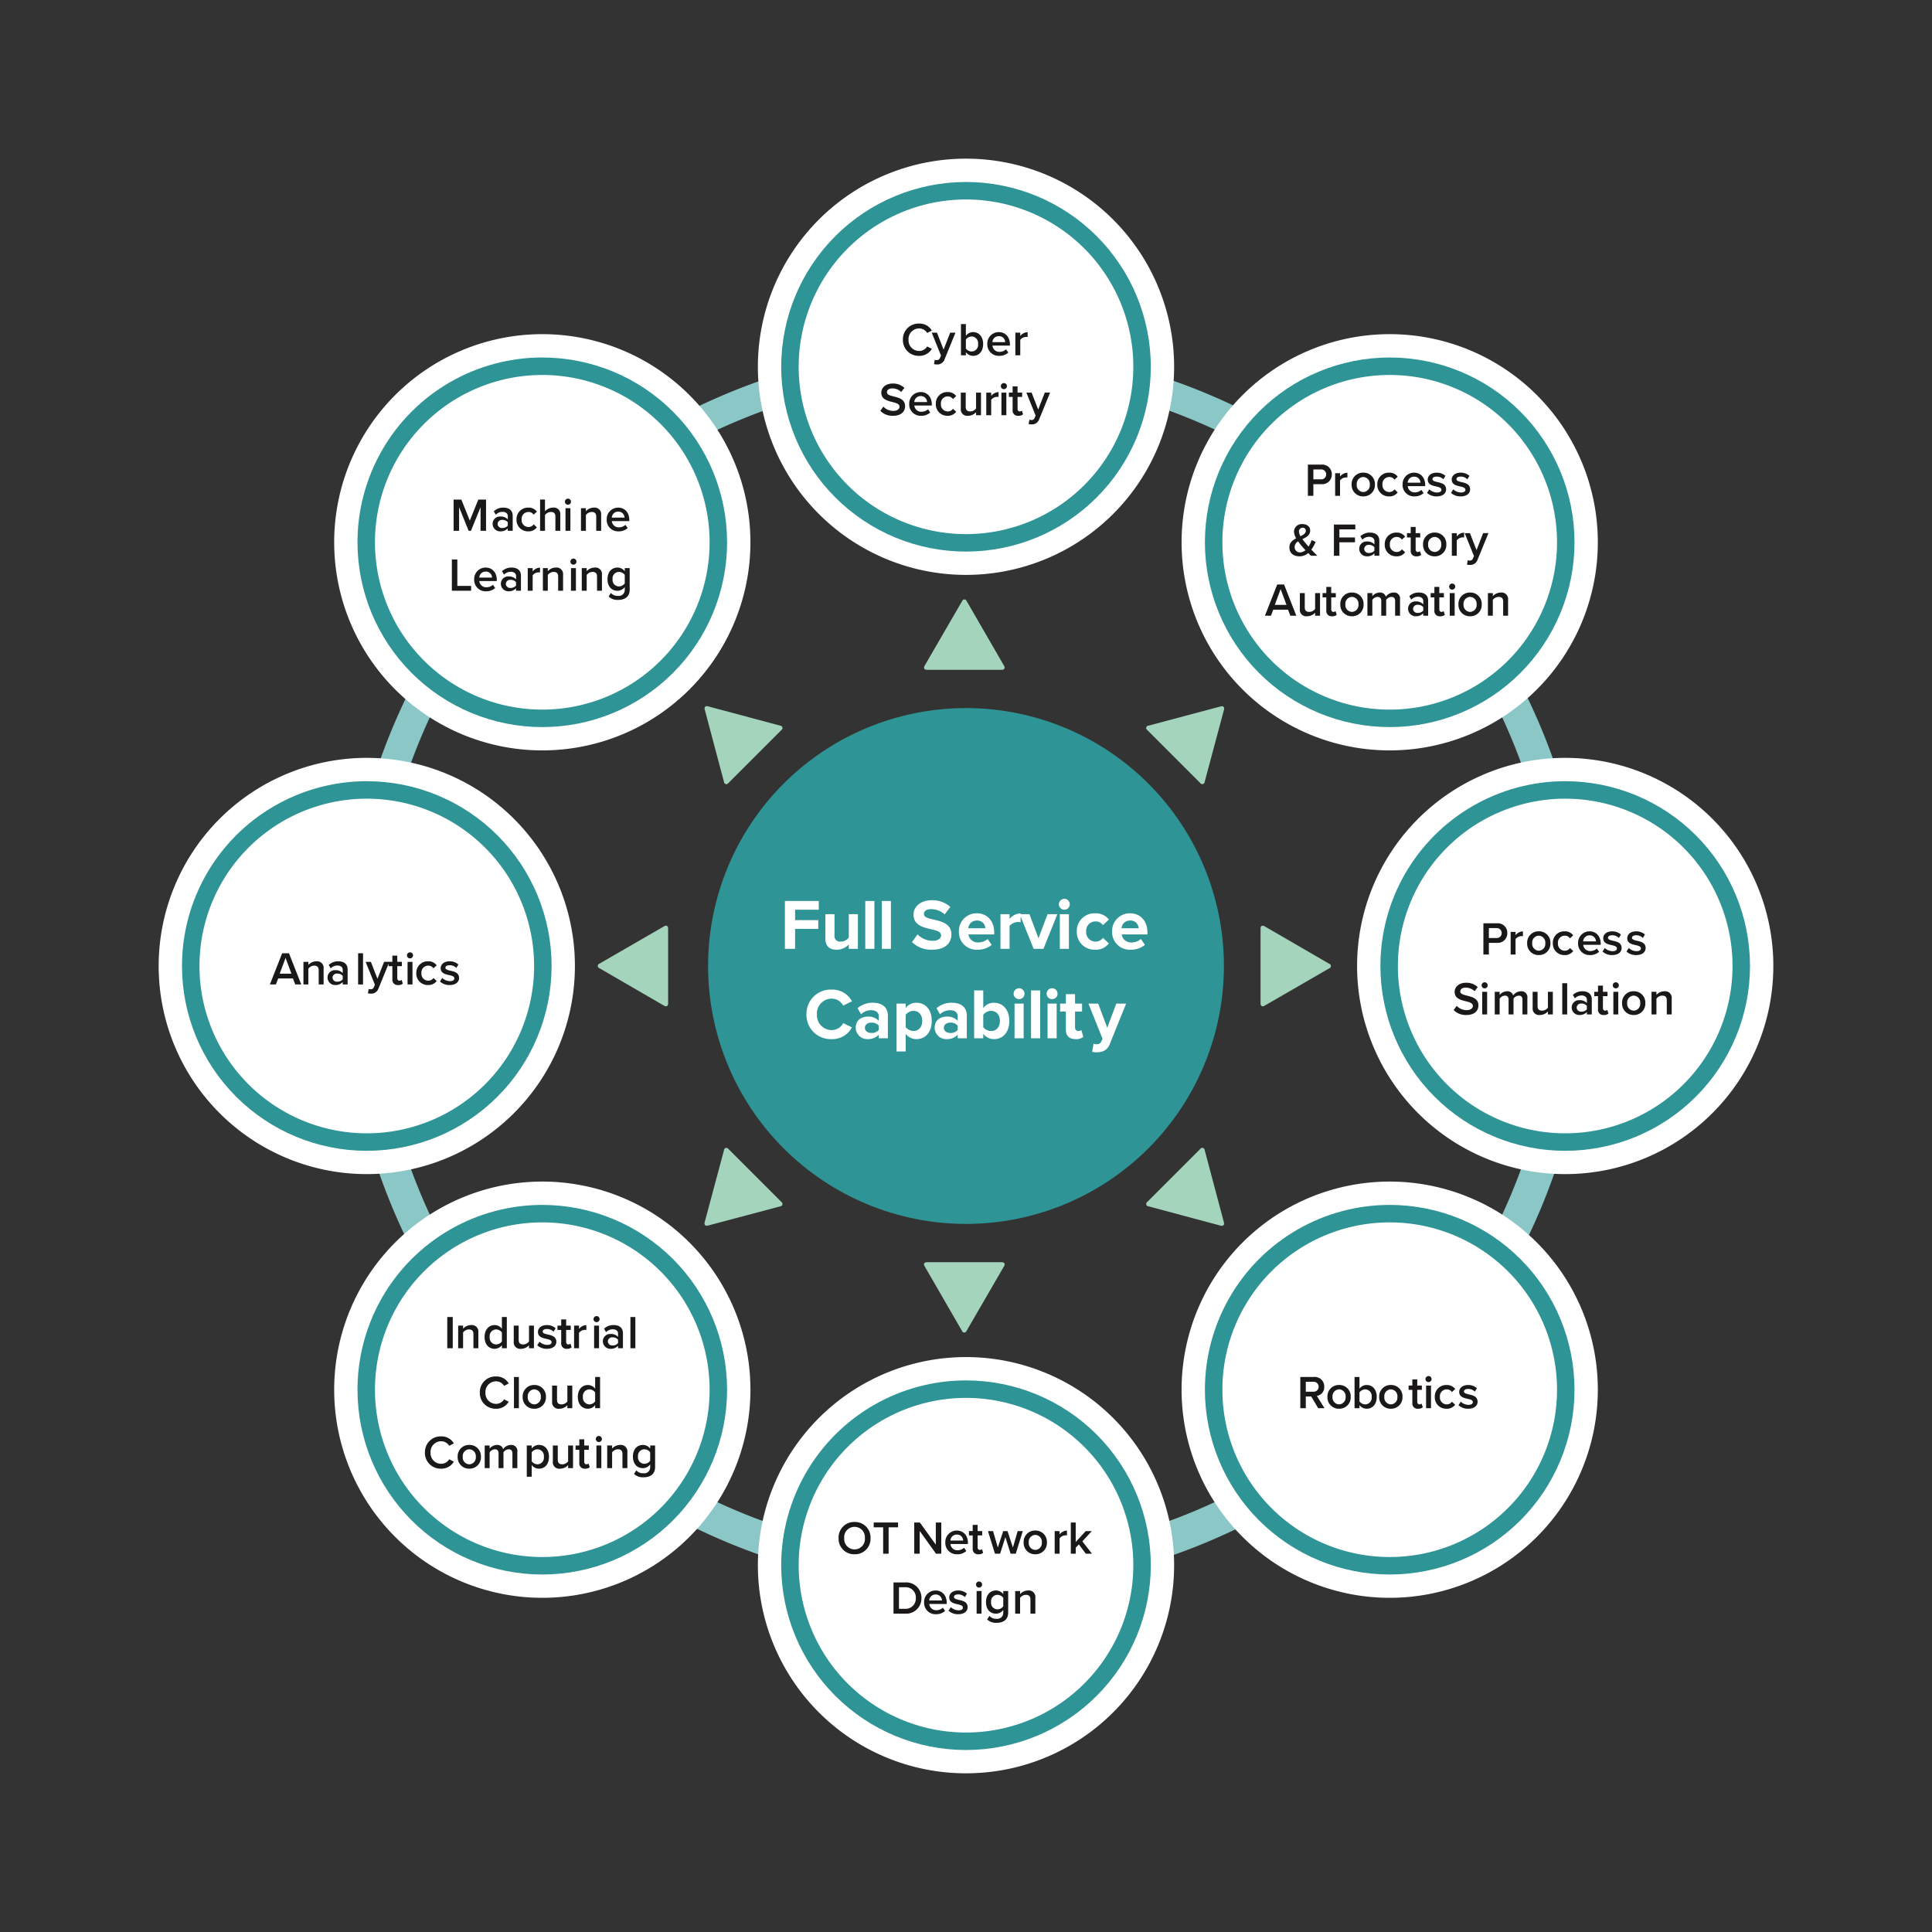 <svg xmlns="http://www.w3.org/2000/svg" xmlns:xlink="http://www.w3.org/1999/xlink" id="circle_chart" data-name="circle chart" width="619.185" height="619.184" viewBox="0 0 619.185 619.184"><rect x="0" y="0" width="619.185" height="619.184" fill="#333333" stroke="none"/><defs><clipPath id="clip-path"><rect id="Rectangle_622" data-name="Rectangle 622" width="619.185" height="619.184" fill="none"></rect></clipPath><clipPath id="clip-path-2"><path id="Path_1885" data-name="Path 1885" d="M220.568,303.229a82.66,82.66,0,1,0,82.66-82.661,82.662,82.662,0,0,0-82.66,82.661" transform="translate(-220.568 -220.568)" fill="none"></path></clipPath><linearGradient id="linear-gradient" x1="-0.829" y1="1.829" x2="-0.825" y2="1.829" gradientUnits="objectBoundingBox"><stop offset="0" stop-color="#89c37c"></stop><stop offset="1" stop-color="#2e9496"></stop></linearGradient><clipPath id="clip-path-4"><path id="Path_1887" data-name="Path 1887" d="M56.69,302.572a59.226,59.226,0,1,0,59.226-59.226A59.225,59.225,0,0,0,56.69,302.572" transform="translate(-56.69 -243.346)" fill="none"></path></clipPath><linearGradient id="linear-gradient-2" x1="-0.204" y1="2.355" x2="-0.198" y2="2.355" xlink:href="#linear-gradient"></linearGradient><clipPath id="clip-path-7"><path id="Path_1890" data-name="Path 1890" d="M430,302.572a59.226,59.226,0,1,0,59.226-59.226A59.225,59.225,0,0,0,430,302.572" transform="translate(-430.001 -243.346)" fill="none"></path></clipPath><linearGradient id="linear-gradient-3" x1="-2.506" y1="2.355" x2="-2.5" y2="2.355" xlink:href="#linear-gradient"></linearGradient><clipPath id="clip-path-10"><path id="Path_1893" data-name="Path 1893" d="M243.346,115.915A59.225,59.225,0,1,0,302.571,56.69a59.225,59.225,0,0,0-59.225,59.225" transform="translate(-243.346 -56.69)" fill="none"></path></clipPath><linearGradient id="linear-gradient-4" x1="-1.355" y1="3.506" x2="-1.349" y2="3.506" xlink:href="#linear-gradient"></linearGradient><clipPath id="clip-path-13"><path id="Path_1896" data-name="Path 1896" d="M243.346,489.227A59.225,59.225,0,1,0,302.571,430a59.225,59.225,0,0,0-59.225,59.226" transform="translate(-243.346 -430.001)" fill="none"></path></clipPath><linearGradient id="linear-gradient-5" x1="-1.355" y1="1.204" x2="-1.349" y2="1.204" xlink:href="#linear-gradient"></linearGradient><clipPath id="clip-path-16"><path id="Path_1899" data-name="Path 1899" d="M111.361,170.586a59.225,59.225,0,1,0,59.225-59.226,59.225,59.225,0,0,0-59.225,59.226" transform="translate(-111.361 -111.36)" fill="none"></path></clipPath><linearGradient id="linear-gradient-6" x1="-0.541" y1="3.169" x2="-0.535" y2="3.169" xlink:href="#linear-gradient"></linearGradient><clipPath id="clip-path-19"><path id="Path_1902" data-name="Path 1902" d="M375.331,434.557a59.226,59.226,0,1,0,59.226-59.226,59.225,59.225,0,0,0-59.226,59.226" transform="translate(-375.331 -375.331)" fill="none"></path></clipPath><linearGradient id="linear-gradient-7" x1="-2.169" y1="1.541" x2="-2.163" y2="1.541" xlink:href="#linear-gradient"></linearGradient><clipPath id="clip-path-22"><path id="Path_1905" data-name="Path 1905" d="M111.361,434.557a59.225,59.225,0,1,0,59.225-59.226,59.224,59.224,0,0,0-59.225,59.226" transform="translate(-111.361 -375.331)" fill="none"></path></clipPath><linearGradient id="linear-gradient-8" x1="-0.541" y1="1.541" x2="-0.535" y2="1.541" xlink:href="#linear-gradient"></linearGradient><clipPath id="clip-path-25"><path id="Path_1908" data-name="Path 1908" d="M375.331,170.586a59.226,59.226,0,1,0,59.226-59.226,59.226,59.226,0,0,0-59.226,59.226" transform="translate(-375.331 -111.36)" fill="none"></path></clipPath><linearGradient id="linear-gradient-9" x1="-2.169" y1="3.169" x2="-2.163" y2="3.169" xlink:href="#linear-gradient"></linearGradient></defs><g id="Group_701" data-name="Group 701"><g id="Group_700" data-name="Group 700" clip-path="url(#clip-path)"><path id="Path_1884" data-name="Path 1884" d="M306.522,506.608a199.476,199.476,0,1,1,77.884-15.726,198.833,198.833,0,0,1-77.884,15.726m0-389.5a189.416,189.416,0,1,0,133.937,55.479,188.174,188.174,0,0,0-133.937-55.479" transform="translate(3.071 3.071)" fill="#8bc7c7"></path></g></g><g id="Group_703" data-name="Group 703" transform="translate(226.932 226.932)"><g id="Group_702" data-name="Group 702" clip-path="url(#clip-path-2)"><rect id="Rectangle_623" data-name="Rectangle 623" width="232.909" height="232.909" transform="matrix(0.766, -0.643, 0.643, 0.766, -81.405, 68.307)" fill="url(#linear-gradient)"></rect></g></g><path id="Path_2012" data-name="Path 2012" d="M1.518,0H4.784V-6.394h7.429V-9.2H4.784v-3.335h7.59v-2.806H1.518Z" transform="translate(250.035 304.09)" fill="#fff"></path><path id="Path_2011" data-name="Path 2011" d="M8.947,0h2.921V-11.109H8.947v7.521a3.27,3.27,0,0,1-2.53,1.265A1.786,1.786,0,0,1,4.37-4.37v-6.739H1.449V-3.22c0,2.162,1.15,3.5,3.588,3.5A5.2,5.2,0,0,0,8.947-1.4Zm5.29,0h2.921V-15.341H14.237Zm5.29,0h2.921V-15.341H19.527ZM29.21-2.162A8.745,8.745,0,0,0,35.7.276c4.14,0,6.141-2.116,6.141-4.922,0-3.4-3.22-4.163-5.75-4.738-1.771-.414-3.059-.736-3.059-1.771,0-.92.782-1.564,2.254-1.564a6.545,6.545,0,0,1,4.393,1.679l1.817-2.392a8.533,8.533,0,0,0-5.98-2.139c-3.611,0-5.819,2.07-5.819,4.623,0,3.427,3.22,4.117,5.727,4.692,1.771.414,3.105.805,3.105,1.955,0,.874-.874,1.725-2.668,1.725a6.726,6.726,0,0,1-4.876-2.07Z" transform="translate(263.077 304.09)" fill="#fff"></path><path id="Path_2010" data-name="Path 2010" d="M.736-5.566A5.626,5.626,0,0,0,6.67.276a6.924,6.924,0,0,0,4.577-1.541L9.959-3.151a4.543,4.543,0,0,1-2.967,1.1A2.993,2.993,0,0,1,3.8-4.623h8.257v-.644c0-3.634-2.254-6.118-5.566-6.118A5.654,5.654,0,0,0,.736-5.566Zm5.75-3.5A2.573,2.573,0,0,1,9.223-6.6H3.749A2.67,2.67,0,0,1,6.486-9.062Z" transform="translate(306.575 304.09)" fill="#fff"></path><path id="Path_2009" data-name="Path 2009" d="M1.449,0H4.37V-7.337A3.721,3.721,0,0,1,7.107-8.6a3.7,3.7,0,0,1,.805.092v-2.852A4.752,4.752,0,0,0,4.37-9.591v-1.518H1.449ZM12.075,0h3.151l4.462-11.109H16.537l-2.9,7.728-2.9-7.728H7.613Zm9.844-12.535a1.747,1.747,0,0,0,1.748-1.748,1.747,1.747,0,0,0-1.748-1.748,1.762,1.762,0,0,0-1.748,1.748A1.762,1.762,0,0,0,21.919-12.535ZM20.47,0h2.921V-11.109H20.47Z" transform="translate(319.186 304.09)" fill="#fff"></path><path id="Path_2008" data-name="Path 2008" d="M.736-5.566A5.64,5.64,0,0,0,6.624.276a5.12,5.12,0,0,0,4.393-2.024L9.108-3.519a2.8,2.8,0,0,1-2.346,1.2A2.988,2.988,0,0,1,3.749-5.566a2.969,2.969,0,0,1,3.013-3.22,2.694,2.694,0,0,1,2.346,1.2l1.909-1.794a5.169,5.169,0,0,0-4.393-2A5.635,5.635,0,0,0,.736-5.566Z" transform="translate(344.363 304.09)" fill="#fff"></path><path id="Path_2007" data-name="Path 2007" d="M.736-5.566A5.626,5.626,0,0,0,6.67.276a6.924,6.924,0,0,0,4.577-1.541L9.959-3.151a4.543,4.543,0,0,1-2.967,1.1A2.993,2.993,0,0,1,3.8-4.623h8.257v-.644c0-3.634-2.254-6.118-5.566-6.118A5.654,5.654,0,0,0,.736-5.566Zm5.75-3.5A2.573,2.573,0,0,1,9.223-6.6H3.749A2.67,2.67,0,0,1,6.486-9.062Z" transform="translate(355.685 304.09)" fill="#fff"></path><path id="Path_2006" data-name="Path 2006" d="M8.832.276A7.12,7.12,0,0,0,15.364-3.5L12.558-4.853A4.159,4.159,0,0,1,8.832-2.622,4.755,4.755,0,0,1,4.14-7.659,4.755,4.755,0,0,1,8.832-12.7a4.2,4.2,0,0,1,3.726,2.231l2.806-1.38a7.079,7.079,0,0,0-6.532-3.749A7.765,7.765,0,0,0,.782-7.659,7.765,7.765,0,0,0,8.832.276Z" transform="translate(257.679 332.754)" fill="#fff"></path><path id="Path_2005" data-name="Path 2005" d="M8.119,0H11.04V-7.176c0-3.2-2.323-4.209-4.853-4.209A7.287,7.287,0,0,0,1.334-9.637l1.1,1.955A4.674,4.674,0,0,1,5.681-8.993c1.472,0,2.438.736,2.438,1.863v1.541A4.49,4.49,0,0,0,4.6-6.946C2.829-6.946.736-6,.736-3.4A3.7,3.7,0,0,0,4.6.276,4.6,4.6,0,0,0,8.119-1.15Zm0-2.668A2.922,2.922,0,0,1,5.773-1.7c-1.15,0-2.093-.6-2.093-1.633,0-1.081.943-1.679,2.093-1.679a2.922,2.922,0,0,1,2.346.966Z" transform="translate(273.515 332.754)" fill="#fff"></path><path id="Path_2004" data-name="Path 2004" d="M4.37,4.232V-1.426A4.245,4.245,0,0,0,7.8.276c2.852,0,4.922-2.139,4.922-5.842s-2.07-5.819-4.922-5.819A4.292,4.292,0,0,0,4.37-9.706v-1.4H1.449V4.232Zm5.313-9.8c0,1.932-1.127,3.243-2.806,3.243A3.345,3.345,0,0,1,4.37-3.588V-7.521A3.272,3.272,0,0,1,6.877-8.786C8.556-8.786,9.683-7.475,9.683-5.566ZM21.045,0h2.921V-7.176c0-3.2-2.323-4.209-4.853-4.209A7.287,7.287,0,0,0,14.26-9.637l1.1,1.955a4.674,4.674,0,0,1,3.243-1.311c1.472,0,2.438.736,2.438,1.863v1.541a4.49,4.49,0,0,0-3.519-1.357c-1.771,0-3.864.943-3.864,3.542A3.7,3.7,0,0,0,17.526.276,4.6,4.6,0,0,0,21.045-1.15Zm0-2.668A2.922,2.922,0,0,1,18.7-1.7c-1.15,0-2.093-.6-2.093-1.633,0-1.081.943-1.679,2.093-1.679a2.922,2.922,0,0,1,2.346.966ZM26.312,0h2.921V-1.426A4.312,4.312,0,0,0,32.66.276c2.806,0,4.922-2.116,4.922-5.819,0-3.634-2.093-5.842-4.922-5.842a4.278,4.278,0,0,0-3.427,1.7v-5.658H26.312Zm2.921-3.565V-7.5A3.223,3.223,0,0,1,31.74-8.786c1.7,0,2.829,1.311,2.829,3.243s-1.127,3.22-2.829,3.22A3.251,3.251,0,0,1,29.233-3.565Zm11.477-8.97a1.747,1.747,0,0,0,1.748-1.748,1.747,1.747,0,0,0-1.748-1.748,1.762,1.762,0,0,0-1.748,1.748A1.762,1.762,0,0,0,40.71-12.535ZM39.261,0h2.921V-11.109H39.261Zm5.29,0h2.921V-15.341H44.551ZM51.29-12.535a1.747,1.747,0,0,0,1.748-1.748,1.747,1.747,0,0,0-1.748-1.748,1.762,1.762,0,0,0-1.748,1.748A1.762,1.762,0,0,0,51.29-12.535ZM49.841,0h2.921V-11.109H49.841Zm9.016.276a3.606,3.606,0,0,0,2.438-.713l-.621-2.208a1.6,1.6,0,0,1-1.012.322c-.644,0-1.012-.529-1.012-1.219V-8.556H60.9v-2.553H58.65v-3.036H55.706v3.036h-1.84v2.553h1.84v5.8C55.706-.782,56.81.276,58.857.276Z" transform="translate(285.889 332.754)" fill="#fff"></path><path id="Path_2003" data-name="Path 2003" d="M1.495,1.725,1.058,4.347a7.984,7.984,0,0,0,1.449.161c1.909-.046,3.381-.6,4.209-2.691l5.221-12.926H8.786l-2.9,7.728-2.9-7.728H-.138L4.37.161,3.956,1.1a1.474,1.474,0,0,1-1.541.8A2.524,2.524,0,0,1,1.495,1.725Z" transform="translate(348.974 332.754)" fill="#fff"></path><g id="Group_705" data-name="Group 705"><g id="Group_704" data-name="Group 704" clip-path="url(#clip-path)"><path id="Path_1886" data-name="Path 1886" d="M116.125,369.477a66.7,66.7,0,1,0-66.7-66.7,66.7,66.7,0,0,0,66.7,66.7" transform="translate(1.426 6.811)" fill="#fff"></path></g></g><g id="Group_707" data-name="Group 707" transform="translate(58.326 250.367)"><g id="Group_706" data-name="Group 706" clip-path="url(#clip-path-4)"><rect id="Rectangle_625" data-name="Rectangle 625" width="166.878" height="166.878" transform="matrix(0.766, -0.643, 0.643, 0.766, -58.326, 48.941)" fill="url(#linear-gradient-2)"></rect></g></g><g id="Group_709" data-name="Group 709"><g id="Group_708" data-name="Group 708" clip-path="url(#clip-path)"><path id="Path_1888" data-name="Path 1888" d="M115.759,356.037a53.623,53.623,0,1,0-53.624-53.624,53.624,53.624,0,0,0,53.624,53.624" transform="translate(1.793 7.178)" fill="#fff"></path></g></g><path id="Path_2002" data-name="Path 2002" d="M8.145,0h1.92L6.135-10.005H3.945L.015,0h1.92L2.67-1.92H7.41ZM5.04-8.52,6.915-3.465H3.165ZM15.66,0h1.575V-5.1A2.088,2.088,0,0,0,14.9-7.425a3.428,3.428,0,0,0-2.55,1.17v-.99H10.77V0h1.575V-5.055A2.385,2.385,0,0,1,14.2-6.03c.885,0,1.455.375,1.455,1.5Zm7.695,0H24.93V-4.8c0-1.95-1.41-2.625-3.015-2.625a4.308,4.308,0,0,0-3.045,1.17l.645,1.095a2.967,2.967,0,0,1,2.145-.915c1.005,0,1.695.51,1.695,1.35v1.08a3,3,0,0,0-2.34-.93,2.333,2.333,0,0,0-2.52,2.355,2.406,2.406,0,0,0,2.52,2.4,3.058,3.058,0,0,0,2.34-.96Zm0-1.65A2.121,2.121,0,0,1,21.63-.9a1.373,1.373,0,0,1-1.545-1.29,1.375,1.375,0,0,1,1.545-1.3,2.121,2.121,0,0,1,1.725.75Z" transform="translate(86.48 315.511)" fill="#1a1818"></path><path id="Path_2001" data-name="Path 2001" d="M1.02,0H2.595V-10.005H1.02Z" transform="translate(113.756 315.511)" fill="#1a1818"></path><path id="Path_2000" data-name="Path 2000" d="M.945,1.425.7,2.835a4.454,4.454,0,0,0,.885.1A2.426,2.426,0,0,0,4.08,1.3l3.495-8.55H5.88L3.765-1.815,1.65-7.245H-.03L2.94.09,2.58.915a.981.981,0,0,1-1.035.63A1.646,1.646,0,0,1,.945,1.425ZM10.395.18A2.078,2.078,0,0,0,11.88-.285L11.5-1.47a1.017,1.017,0,0,1-.7.255c-.45,0-.69-.36-.69-.855v-3.8h1.47v-1.38H10.11v-1.98H8.535v1.98h-1.2v1.38h1.2V-1.68A1.671,1.671,0,0,0,10.395.18Z" transform="translate(117.214 315.511)" fill="#1a1818"></path><path id="Path_1999" data-name="Path 1999" d="M1.8-8.355a.973.973,0,0,0,.975-.975A.973.973,0,0,0,1.8-10.3a.983.983,0,0,0-.975.975A.983.983,0,0,0,1.8-8.355ZM1.02,0H2.595V-7.245H1.02Zm2.8-3.63A3.64,3.64,0,0,0,7.575.18,3.249,3.249,0,0,0,10.35-1.11L9.315-2.07a1.97,1.97,0,0,1-1.665.855A2.2,2.2,0,0,1,5.46-3.63a2.187,2.187,0,0,1,2.19-2.4,1.934,1.934,0,0,1,1.665.855l1.035-.96a3.249,3.249,0,0,0-2.775-1.29A3.636,3.636,0,0,0,3.825-3.63Z" transform="translate(129.603 315.511)" fill="#1a1818"></path><path id="Path_1998" data-name="Path 1998" d="M.39-.945A4.406,4.406,0,0,0,3.495.18C5.445.18,6.51-.8,6.51-2.07c0-1.71-1.545-2.07-2.8-2.34-.855-.2-1.575-.39-1.575-.945,0-.51.525-.81,1.35-.81a2.922,2.922,0,0,1,2.145.87l.66-1.11a4.142,4.142,0,0,0-2.82-1.02C1.635-7.425.615-6.4.615-5.22.615-3.6,2.1-3.27,3.345-3c.885.195,1.65.42,1.65,1.05,0,.54-.48.885-1.425.885a3.739,3.739,0,0,1-2.46-1.02Z" transform="translate(140.616 315.511)" fill="#1a1818"></path><g id="Group_711" data-name="Group 711"><g id="Group_710" data-name="Group 710" clip-path="url(#clip-path)"><path id="Path_1889" data-name="Path 1889" d="M489.436,369.477a66.7,66.7,0,1,0-66.7-66.7,66.7,66.7,0,0,0,66.7,66.7" transform="translate(12.197 6.811)" fill="#fff"></path></g></g><g id="Group_713" data-name="Group 713" transform="translate(442.407 250.367)"><g id="Group_712" data-name="Group 712" clip-path="url(#clip-path-7)"><rect id="Rectangle_628" data-name="Rectangle 628" width="166.879" height="166.878" transform="translate(-58.326 48.941) rotate(-40)" fill="url(#linear-gradient-3)"></rect></g></g><g id="Group_715" data-name="Group 715"><g id="Group_714" data-name="Group 714" clip-path="url(#clip-path)"><path id="Path_1891" data-name="Path 1891" d="M489.07,356.037a53.623,53.623,0,1,0-53.624-53.624,53.624,53.624,0,0,0,53.624,53.624" transform="translate(12.563 7.178)" fill="#fff"></path></g></g><path id="Path_1997" data-name="Path 1997" d="M1.065,0H2.82V-3.735H5.46A3.06,3.06,0,0,0,8.73-6.87a3.052,3.052,0,0,0-3.27-3.135H1.065ZM6.93-6.87A1.577,1.577,0,0,1,5.22-5.28H2.82V-8.46h2.4A1.577,1.577,0,0,1,6.93-6.87ZM9.8,0H11.37V-4.935a2.5,2.5,0,0,1,1.86-.96,2.322,2.322,0,0,1,.5.045V-7.41A3.094,3.094,0,0,0,11.37-6.18V-7.245H9.8Z" transform="translate(474.347 305.907)" fill="#1a1818"></path><path id="Path_1996" data-name="Path 1996" d="M4.29.18A3.626,3.626,0,0,0,8.025-3.63a3.622,3.622,0,0,0-3.735-3.8A3.627,3.627,0,0,0,.57-3.63,3.631,3.631,0,0,0,4.29.18Zm0-1.4A2.177,2.177,0,0,1,2.2-3.63,2.172,2.172,0,0,1,4.29-6.03a2.175,2.175,0,0,1,2.1,2.4A2.18,2.18,0,0,1,4.29-1.215ZM8.8-3.63A3.64,3.64,0,0,0,12.555.18,3.249,3.249,0,0,0,15.33-1.11L14.3-2.07a1.97,1.97,0,0,1-1.665.855A2.2,2.2,0,0,1,10.44-3.63a2.187,2.187,0,0,1,2.19-2.4,1.934,1.934,0,0,1,1.665.855l1.035-.96a3.249,3.249,0,0,0-2.775-1.29A3.636,3.636,0,0,0,8.8-3.63Z" transform="translate(488.865 305.907)" fill="#1a1818"></path><path id="Path_1995" data-name="Path 1995" d="M.57-3.63A3.642,3.642,0,0,0,4.365.18,4.223,4.223,0,0,0,7.3-.87l-.72-1.035a3.066,3.066,0,0,1-2.055.8,2.194,2.194,0,0,1-2.31-2h5.6V-3.48c0-2.28-1.4-3.945-3.57-3.945A3.662,3.662,0,0,0,.57-3.63ZM4.245-6.135a1.938,1.938,0,0,1,2.04,1.92H2.2A2,2,0,0,1,4.245-6.135ZM8.4-.945A4.406,4.406,0,0,0,11.505.18c1.95,0,3.015-.975,3.015-2.25,0-1.71-1.545-2.07-2.805-2.34-.855-.2-1.575-.39-1.575-.945,0-.51.525-.81,1.35-.81a2.922,2.922,0,0,1,2.145.87L14.3-6.4a4.142,4.142,0,0,0-2.82-1.02c-1.83,0-2.85,1.02-2.85,2.205,0,1.62,1.485,1.95,2.73,2.22.885.195,1.65.42,1.65,1.05,0,.54-.48.885-1.425.885a3.739,3.739,0,0,1-2.46-1.02Z" transform="translate(505.192 305.907)" fill="#1a1818"></path><path id="Path_1994" data-name="Path 1994" d="M.39-.945A4.406,4.406,0,0,0,3.495.18C5.445.18,6.51-.8,6.51-2.07c0-1.71-1.545-2.07-2.8-2.34-.855-.2-1.575-.39-1.575-.945,0-.51.525-.81,1.35-.81a2.922,2.922,0,0,1,2.145.87l.66-1.11a4.142,4.142,0,0,0-2.82-1.02C1.635-7.425.615-6.4.615-5.22.615-3.6,2.1-3.27,3.345-3c.885.195,1.65.42,1.65,1.05,0,.54-.48.885-1.425.885a3.739,3.739,0,0,1-2.46-1.02Z" transform="translate(520.895 305.907)" fill="#1a1818"></path><path id="Path_1993" data-name="Path 1993" d="M.42-1.41A5.353,5.353,0,0,0,4.485.18c2.7,0,3.87-1.425,3.87-3.09,0-2.175-1.965-2.685-3.615-3.1-1.185-.3-2.205-.555-2.205-1.335,0-.75.66-1.245,1.695-1.245a4.067,4.067,0,0,1,2.895,1.14L8.13-8.76a5.206,5.206,0,0,0-3.75-1.395C2.19-10.155.735-8.88.735-7.23c0,2.115,1.92,2.6,3.555,3,1.215.315,2.28.585,2.28,1.485,0,.66-.57,1.365-2.01,1.365A4.316,4.316,0,0,1,1.395-2.76Zm9.93-6.945a.973.973,0,0,0,.975-.975.973.973,0,0,0-.975-.975.983.983,0,0,0-.975.975A.983.983,0,0,0,10.35-8.355ZM9.57,0h1.575V-7.245H9.57Z" transform="translate(465.464 325.116)" fill="#1a1818"></path><path id="Path_1992" data-name="Path 1992" d="M9.9,0h1.575V-5.235A1.909,1.909,0,0,0,9.39-7.425,3.073,3.073,0,0,0,6.93-6.09,1.887,1.887,0,0,0,4.95-7.425a3.129,3.129,0,0,0-2.355,1.17v-.99H1.02V0H2.595V-5.055A2.192,2.192,0,0,1,4.26-6.03c.855,0,1.2.525,1.2,1.305V0H7.035V-5.07a2.2,2.2,0,0,1,1.68-.96c.84,0,1.185.525,1.185,1.305Zm8.16,0h1.575V-7.245H18.06V-2.16a2.41,2.41,0,0,1-1.86.945c-.885,0-1.455-.345-1.455-1.47v-4.56H13.17v5.13A2.056,2.056,0,0,0,15.495.18,3.472,3.472,0,0,0,18.06-.96Z" transform="translate(478.029 325.116)" fill="#1a1818"></path><path id="Path_1991" data-name="Path 1991" d="M1.02,0H2.595V-10.005H1.02Z" transform="translate(499.67 325.116)" fill="#1a1818"></path><path id="Path_1990" data-name="Path 1990" d="M5.445,0H7.02V-4.8C7.02-6.75,5.61-7.425,4-7.425A4.308,4.308,0,0,0,.96-6.255L1.605-5.16A2.967,2.967,0,0,1,3.75-6.075c1.005,0,1.7.51,1.7,1.35v1.08a3,3,0,0,0-2.34-.93A2.333,2.333,0,0,0,.585-2.22,2.406,2.406,0,0,0,3.105.18a3.058,3.058,0,0,0,2.34-.96Zm0-1.65A2.121,2.121,0,0,1,3.72-.9,1.373,1.373,0,0,1,2.175-2.19a1.375,1.375,0,0,1,1.545-1.3,2.121,2.121,0,0,1,1.725.75ZM10.875.18A2.078,2.078,0,0,0,12.36-.285L11.985-1.47a1.017,1.017,0,0,1-.7.255c-.45,0-.69-.36-.69-.855v-3.8h1.47v-1.38H10.59v-1.98H9.015v1.98h-1.2v1.38h1.2V-1.68A1.671,1.671,0,0,0,10.875.18Z" transform="translate(503.127 325.116)" fill="#1a1818"></path><path id="Path_1989" data-name="Path 1989" d="M1.8-8.355a.973.973,0,0,0,.975-.975A.973.973,0,0,0,1.8-10.3a.983.983,0,0,0-.975.975A.983.983,0,0,0,1.8-8.355ZM1.02,0H2.595V-7.245H1.02ZM7.53.18a3.626,3.626,0,0,0,3.735-3.81,3.622,3.622,0,0,0-3.735-3.8,3.627,3.627,0,0,0-3.72,3.8A3.631,3.631,0,0,0,7.53.18Zm0-1.4A2.177,2.177,0,0,1,5.445-3.63,2.172,2.172,0,0,1,7.53-6.03a2.175,2.175,0,0,1,2.1,2.4A2.18,2.18,0,0,1,7.53-1.215Z" transform="translate(516.045 325.116)" fill="#1a1818"></path><path id="Path_1988" data-name="Path 1988" d="M5.91,0H7.485V-5.1a2.088,2.088,0,0,0-2.34-2.325,3.428,3.428,0,0,0-2.55,1.17v-.99H1.02V0H2.595V-5.055a2.385,2.385,0,0,1,1.86-.975c.885,0,1.455.375,1.455,1.5Z" transform="translate(528.275 325.116)" fill="#1a1818"></path><g id="Group_717" data-name="Group 717"><g id="Group_716" data-name="Group 716" clip-path="url(#clip-path)"><path id="Path_1892" data-name="Path 1892" d="M302.781,182.821a66.7,66.7,0,1,0-66.7-66.7,66.7,66.7,0,0,0,66.7,66.7" transform="translate(6.811 1.426)" fill="#fff"></path></g></g><g id="Group_719" data-name="Group 719" transform="translate(250.367 58.326)"><g id="Group_718" data-name="Group 718" clip-path="url(#clip-path-10)"><rect id="Rectangle_631" data-name="Rectangle 631" width="166.878" height="166.878" transform="matrix(0.766, -0.643, 0.643, 0.766, -58.326, 48.941)" fill="url(#linear-gradient-4)"></rect></g></g><g id="Group_721" data-name="Group 721"><g id="Group_720" data-name="Group 720" clip-path="url(#clip-path)"><path id="Path_1894" data-name="Path 1894" d="M302.415,169.381a53.623,53.623,0,1,0-53.624-53.624,53.624,53.624,0,0,0,53.624,53.624" transform="translate(7.178 1.793)" fill="#fff"></path></g></g><path id="Path_1987" data-name="Path 1987" d="M5.79.18A4.579,4.579,0,0,0,9.885-2.07l-1.5-.765A2.97,2.97,0,0,1,5.79-1.38,3.413,3.413,0,0,1,2.415-4.995,3.413,3.413,0,0,1,5.79-8.61a3,3,0,0,1,2.6,1.455l1.5-.765A4.561,4.561,0,0,0,5.79-10.17,5.029,5.029,0,0,0,.615-4.995,5.029,5.029,0,0,0,5.79.18Zm5.04,1.245-.24,1.41a4.454,4.454,0,0,0,.885.1A2.426,2.426,0,0,0,13.965,1.3l3.495-8.55H15.765L13.65-1.815l-2.115-5.43H9.855L12.825.09l-.36.825a.981.981,0,0,1-1.035.63A1.646,1.646,0,0,1,10.83,1.425Z" transform="translate(288.757 113.866)" fill="#1a1818"></path><path id="Path_1986" data-name="Path 1986" d="M1.02,0H2.595V-.99A2.912,2.912,0,0,0,4.92.18c1.845,0,3.21-1.41,3.21-3.8,0-2.34-1.35-3.81-3.21-3.81A2.865,2.865,0,0,0,2.595-6.24v-3.765H1.02ZM2.595-2.175V-5.04a2.364,2.364,0,0,1,1.86-.99A2.136,2.136,0,0,1,6.51-3.615a2.123,2.123,0,0,1-2.055,2.4A2.338,2.338,0,0,1,2.595-2.175Z" transform="translate(306.957 113.866)" fill="#1a1818"></path><path id="Path_1985" data-name="Path 1985" d="M.57-3.63A3.642,3.642,0,0,0,4.365.18,4.223,4.223,0,0,0,7.3-.87l-.72-1.035a3.066,3.066,0,0,1-2.055.8,2.194,2.194,0,0,1-2.31-2h5.6V-3.48c0-2.28-1.4-3.945-3.57-3.945A3.662,3.662,0,0,0,.57-3.63ZM4.245-6.135a1.938,1.938,0,0,1,2.04,1.92H2.2A2,2,0,0,1,4.245-6.135Z" transform="translate(315.857 113.866)" fill="#1a1818"></path><path id="Path_1984" data-name="Path 1984" d="M1.02,0H2.595V-4.935a2.5,2.5,0,0,1,1.86-.96,2.322,2.322,0,0,1,.5.045V-7.41A3.094,3.094,0,0,0,2.595-6.18V-7.245H1.02Z" transform="translate(324.389 113.866)" fill="#1a1818"></path><path id="Path_1983" data-name="Path 1983" transform="translate(329.943 113.866)" fill="#1a1818"></path><path id="Path_1982" data-name="Path 1982" transform="translate(333.272 113.866)" fill="#1a1818"></path><path id="Path_1981" data-name="Path 1981" d="M.42-1.41A5.353,5.353,0,0,0,4.485.18c2.7,0,3.87-1.425,3.87-3.09,0-2.175-1.965-2.685-3.615-3.1-1.185-.3-2.205-.555-2.205-1.335,0-.75.66-1.245,1.695-1.245a4.067,4.067,0,0,1,2.895,1.14L8.13-8.76a5.206,5.206,0,0,0-3.75-1.395C2.19-10.155.735-8.88.735-7.23c0,2.115,1.92,2.6,3.555,3,1.215.315,2.28.585,2.28,1.485,0,.66-.57,1.365-2.01,1.365A4.316,4.316,0,0,1,1.395-2.76Z" transform="translate(281.714 133.074)" fill="#1a1818"></path><path id="Path_1980" data-name="Path 1980" d="M.57-3.63A3.642,3.642,0,0,0,4.365.18,4.223,4.223,0,0,0,7.3-.87l-.72-1.035a3.066,3.066,0,0,1-2.055.8,2.194,2.194,0,0,1-2.31-2h5.6V-3.48c0-2.28-1.4-3.945-3.57-3.945A3.662,3.662,0,0,0,.57-3.63ZM4.245-6.135a1.938,1.938,0,0,1,2.04,1.92H2.2A2,2,0,0,1,4.245-6.135Z" transform="translate(290.822 133.074)" fill="#1a1818"></path><path id="Path_1979" data-name="Path 1979" d="M.57-3.63A3.64,3.64,0,0,0,4.32.18,3.249,3.249,0,0,0,7.095-1.11L6.06-2.07a1.97,1.97,0,0,1-1.665.855A2.2,2.2,0,0,1,2.2-3.63a2.187,2.187,0,0,1,2.19-2.4,1.934,1.934,0,0,1,1.665.855l1.035-.96A3.249,3.249,0,0,0,4.32-7.425,3.636,3.636,0,0,0,.57-3.63Z" transform="translate(299.354 133.074)" fill="#1a1818"></path><path id="Path_1978" data-name="Path 1978" d="M5.91,0H7.485V-7.245H5.91V-2.16a2.41,2.41,0,0,1-1.86.945c-.885,0-1.455-.345-1.455-1.47v-4.56H1.02v5.13A2.056,2.056,0,0,0,3.345.18,3.472,3.472,0,0,0,5.91-.96ZM9.18,0h1.575V-4.935a2.5,2.5,0,0,1,1.86-.96,2.322,2.322,0,0,1,.5.045V-7.41a3.094,3.094,0,0,0-2.355,1.23V-7.245H9.18Zm5.64-8.355A.973.973,0,0,0,15.8-9.33a.973.973,0,0,0-.975-.975.983.983,0,0,0-.975.975A.983.983,0,0,0,14.82-8.355ZM14.04,0h1.575V-7.245H14.04Zm5.445.18A2.078,2.078,0,0,0,20.97-.285L20.6-1.47a1.017,1.017,0,0,1-.7.255c-.45,0-.69-.36-.69-.855v-3.8h1.47v-1.38H19.2v-1.98H17.625v1.98h-1.2v1.38h1.2V-1.68A1.671,1.671,0,0,0,19.485.18Z" transform="translate(306.909 133.074)" fill="#1a1818"></path><path id="Path_1977" data-name="Path 1977" d="M.945,1.425.7,2.835a4.454,4.454,0,0,0,.885.1A2.426,2.426,0,0,0,4.08,1.3l3.495-8.55H5.88L3.765-1.815,1.65-7.245H-.03L2.94.09,2.58.915a.981.981,0,0,1-1.035.63A1.646,1.646,0,0,1,.945,1.425Z" transform="translate(328.966 133.074)" fill="#1a1818"></path><g id="Group_723" data-name="Group 723"><g id="Group_722" data-name="Group 722" clip-path="url(#clip-path)"><path id="Path_1895" data-name="Path 1895" d="M302.781,556.132a66.7,66.7,0,1,0-66.7-66.7,66.7,66.7,0,0,0,66.7,66.7" transform="translate(6.811 12.197)" fill="#fff"></path></g></g><g id="Group_725" data-name="Group 725" transform="translate(250.367 442.407)"><g id="Group_724" data-name="Group 724" clip-path="url(#clip-path-13)"><rect id="Rectangle_634" data-name="Rectangle 634" width="166.878" height="166.878" transform="matrix(0.766, -0.643, 0.643, 0.766, -58.326, 48.941)" fill="url(#linear-gradient-5)"></rect></g></g><g id="Group_727" data-name="Group 727"><g id="Group_726" data-name="Group 726" clip-path="url(#clip-path)"><path id="Path_1897" data-name="Path 1897" d="M302.415,542.693a53.623,53.623,0,1,0-53.624-53.624,53.624,53.624,0,0,0,53.624,53.624" transform="translate(7.178 12.563)" fill="#fff"></path></g></g><path id="Path_1976" data-name="Path 1976" d="M.615-4.995A4.964,4.964,0,0,0,5.73.18a4.964,4.964,0,0,0,5.115-5.175A4.964,4.964,0,0,0,5.73-10.17,4.964,4.964,0,0,0,.615-4.995Zm8.43,0A3.331,3.331,0,0,1,5.73-1.38,3.322,3.322,0,0,1,2.415-4.995,3.314,3.314,0,0,1,5.73-8.61,3.323,3.323,0,0,1,9.045-4.995Z" transform="translate(268.148 497.948)" fill="#1a1818"></path><path id="Path_1975" data-name="Path 1975" d="M3.45,0H5.2V-8.46h3.03v-1.545H.42V-8.46H3.45Z" transform="translate(279.593 497.948)" fill="#1a1818"></path><path id="Path_1974" data-name="Path 1974" d="M11.55,0h1.695V-10.005H11.49v7.1l-5.115-7.1h-1.8V0H6.33V-7.29Zm2.985-3.63A3.642,3.642,0,0,0,18.33.18,4.223,4.223,0,0,0,21.27-.87l-.72-1.035a3.066,3.066,0,0,1-2.055.8,2.194,2.194,0,0,1-2.31-2h5.6V-3.48c0-2.28-1.4-3.945-3.57-3.945A3.662,3.662,0,0,0,14.535-3.63ZM18.21-6.135a1.938,1.938,0,0,1,2.04,1.92H16.17A2,2,0,0,1,18.21-6.135ZM25.17.18a2.078,2.078,0,0,0,1.485-.465L26.28-1.47a1.017,1.017,0,0,1-.7.255c-.45,0-.69-.36-.69-.855v-3.8h1.47v-1.38h-1.47v-1.98H23.31v1.98h-1.2v1.38h1.2V-1.68A1.671,1.671,0,0,0,25.17.18Z" transform="translate(288.429 497.948)" fill="#1a1818"></path><path id="Path_1973" data-name="Path 1973" d="M7.335,0h1.65l2.25-7.245H9.6L8.07-1.98,6.345-7.245H4.965L3.24-1.98,1.71-7.245H.075L2.325,0h1.65l1.68-5.31Zm7.9.18a3.626,3.626,0,0,0,3.735-3.81,3.622,3.622,0,0,0-3.735-3.8,3.627,3.627,0,0,0-3.72,3.8A3.631,3.631,0,0,0,15.24.18Zm0-1.4A2.177,2.177,0,0,1,13.155-3.63a2.172,2.172,0,0,1,2.085-2.4,2.175,2.175,0,0,1,2.1,2.4A2.18,2.18,0,0,1,15.24-1.215Z" transform="translate(316.554 497.948)" fill="#1a1818"></path><path id="Path_1972" data-name="Path 1972" d="M1.02,0H2.595V-4.935a2.5,2.5,0,0,1,1.86-.96,2.322,2.322,0,0,1,.5.045V-7.41A3.094,3.094,0,0,0,2.595-6.18V-7.245H1.02Z" transform="translate(336.995 497.948)" fill="#1a1818"></path><path id="Path_1971" data-name="Path 1971" d="M5.82,0H7.8L4.725-3.96,7.74-7.245H5.79l-3.2,3.5v-6.255H1.02V0H2.595V-1.95L3.6-2.985Z" transform="translate(342.164 497.948)" fill="#1a1818"></path><path id="Path_1970" data-name="Path 1970" d="M1.065,0h3.72A4.878,4.878,0,0,0,10.02-4.995a4.889,4.889,0,0,0-5.235-5.01H1.065ZM2.82-1.545V-8.46H4.785A3.242,3.242,0,0,1,8.22-4.995a3.286,3.286,0,0,1-3.435,3.45ZM10.875-3.63A3.642,3.642,0,0,0,14.67.18,4.223,4.223,0,0,0,17.61-.87l-.72-1.035a3.066,3.066,0,0,1-2.055.8,2.194,2.194,0,0,1-2.31-2h5.6V-3.48c0-2.28-1.4-3.945-3.57-3.945A3.662,3.662,0,0,0,10.875-3.63ZM14.55-6.135a1.938,1.938,0,0,1,2.04,1.92H12.51A2,2,0,0,1,14.55-6.135ZM18.7-.945A4.406,4.406,0,0,0,21.81.18c1.95,0,3.015-.975,3.015-2.25,0-1.71-1.545-2.07-2.805-2.34-.855-.2-1.575-.39-1.575-.945,0-.51.525-.81,1.35-.81a2.922,2.922,0,0,1,2.145.87L24.6-6.4a4.142,4.142,0,0,0-2.82-1.02c-1.83,0-2.85,1.02-2.85,2.205,0,1.62,1.485,1.95,2.73,2.22.885.195,1.65.42,1.65,1.05,0,.54-.48.885-1.425.885a3.739,3.739,0,0,1-2.46-1.02Z" transform="translate(285.292 517.156)" fill="#1a1818"></path><path id="Path_1969" data-name="Path 1969" d="M1.8-8.355a.973.973,0,0,0,.975-.975A.973.973,0,0,0,1.8-10.3a.983.983,0,0,0-.975.975A.983.983,0,0,0,1.8-8.355ZM1.02,0H2.595V-7.245H1.02Z" transform="translate(311.976 517.156)" fill="#1a1818"></path><path id="Path_1968" data-name="Path 1968" d="M.93,1.86A4.089,4.089,0,0,0,3.96,2.94c1.785,0,3.72-.7,3.72-3.315v-6.87H6.105V-6.24A2.885,2.885,0,0,0,3.78-7.425C1.92-7.425.57-6.045.57-3.7.57-1.32,1.935.015,3.78.015a2.941,2.941,0,0,0,2.325-1.2v.87A1.9,1.9,0,0,1,3.96,1.65a2.809,2.809,0,0,1-2.3-.93ZM6.105-2.355a2.351,2.351,0,0,1-1.86.975A2.063,2.063,0,0,1,2.2-3.7,2.063,2.063,0,0,1,4.245-6.03a2.351,2.351,0,0,1,1.86.975Z" transform="translate(315.433 517.156)" fill="#1a1818"></path><path id="Path_1967" data-name="Path 1967" d="M5.91,0H7.485V-5.1a2.088,2.088,0,0,0-2.34-2.325,3.428,3.428,0,0,0-2.55,1.17v-.99H1.02V0H2.595V-5.055a2.385,2.385,0,0,1,1.86-.975c.885,0,1.455.375,1.455,1.5Z" transform="translate(324.333 517.156)" fill="#1a1818"></path><g id="Group_729" data-name="Group 729"><g id="Group_728" data-name="Group 728" clip-path="url(#clip-path)"><path id="Path_1898" data-name="Path 1898" d="M170.8,237.491a66.7,66.7,0,1,0-66.7-66.7,66.7,66.7,0,0,0,66.7,66.7" transform="translate(3.003 3.003)" fill="#fff"></path></g></g><g id="Group_731" data-name="Group 731" transform="translate(114.574 114.573)"><g id="Group_730" data-name="Group 730" clip-path="url(#clip-path-16)"><rect id="Rectangle_637" data-name="Rectangle 637" width="166.878" height="166.878" transform="translate(-58.326 48.941) rotate(-40)" fill="url(#linear-gradient-6)"></rect></g></g><g id="Group_733" data-name="Group 733"><g id="Group_732" data-name="Group 732" clip-path="url(#clip-path)"><path id="Path_1900" data-name="Path 1900" d="M170.429,224.051a53.623,53.623,0,1,0-53.624-53.624,53.624,53.624,0,0,0,53.624,53.624" transform="translate(3.37 3.37)" fill="#fff"></path></g></g><path id="Path_1966" data-name="Path 1966" d="M9.7,0H11.46V-10.005H8.985L6.255-3.27,3.54-10.005H1.065V0H2.82V-7.575L5.88,0h.75L9.7-7.575Z" transform="translate(144.312 170.114)" fill="#1a1818"></path><path id="Path_1965" data-name="Path 1965" d="M5.445,0H7.02V-4.8C7.02-6.75,5.61-7.425,4-7.425A4.308,4.308,0,0,0,.96-6.255L1.605-5.16A2.967,2.967,0,0,1,3.75-6.075c1.005,0,1.7.51,1.7,1.35v1.08a3,3,0,0,0-2.34-.93A2.333,2.333,0,0,0,.585-2.22,2.406,2.406,0,0,0,3.105.18a3.058,3.058,0,0,0,2.34-.96Zm0-1.65A2.121,2.121,0,0,1,3.72-.9,1.373,1.373,0,0,1,2.175-2.19a1.375,1.375,0,0,1,1.545-1.3,2.121,2.121,0,0,1,1.725.75Zm2.8-1.98A3.64,3.64,0,0,0,12,.18a3.249,3.249,0,0,0,2.775-1.29L13.74-2.07a1.97,1.97,0,0,1-1.665.855A2.2,2.2,0,0,1,9.885-3.63a2.187,2.187,0,0,1,2.19-2.4,1.934,1.934,0,0,1,1.665.855l1.035-.96A3.249,3.249,0,0,0,12-7.425,3.636,3.636,0,0,0,8.25-3.63ZM20.7,0h1.575V-5.13a2.067,2.067,0,0,0-2.34-2.3,3.463,3.463,0,0,0-2.565,1.17v-3.75H15.8V0H17.37V-5.055a2.434,2.434,0,0,1,1.86-.975c.885,0,1.47.345,1.47,1.47Zm4.02-8.355a.973.973,0,0,0,.975-.975.973.973,0,0,0-.975-.975.983.983,0,0,0-.975.975A.983.983,0,0,0,24.72-8.355ZM23.94,0h1.575V-7.245H23.94Z" transform="translate(157.294 170.114)" fill="#1a1818"></path><path id="Path_1964" data-name="Path 1964" d="M5.91,0H7.485V-5.1a2.088,2.088,0,0,0-2.34-2.325,3.428,3.428,0,0,0-2.55,1.17v-.99H1.02V0H2.595V-5.055a2.385,2.385,0,0,1,1.86-.975c.885,0,1.455.375,1.455,1.5Z" transform="translate(185.177 170.114)" fill="#1a1818"></path><path id="Path_1963" data-name="Path 1963" d="M.57-3.63A3.642,3.642,0,0,0,4.365.18,4.223,4.223,0,0,0,7.3-.87l-.72-1.035a3.066,3.066,0,0,1-2.055.8,2.194,2.194,0,0,1-2.31-2h5.6V-3.48c0-2.28-1.4-3.945-3.57-3.945A3.662,3.662,0,0,0,.57-3.63ZM4.245-6.135a1.938,1.938,0,0,1,2.04,1.92H2.2A2,2,0,0,1,4.245-6.135Z" transform="translate(193.87 170.114)" fill="#1a1818"></path><path id="Path_1962" data-name="Path 1962" d="M1.065,0H7.23V-1.545H2.82v-8.46H1.065Z" transform="translate(143.752 189.322)" fill="#1a1818"></path><path id="Path_1961" data-name="Path 1961" d="M.57-3.63A3.642,3.642,0,0,0,4.365.18,4.223,4.223,0,0,0,7.3-.87l-.72-1.035a3.066,3.066,0,0,1-2.055.8,2.194,2.194,0,0,1-2.31-2h5.6V-3.48c0-2.28-1.4-3.945-3.57-3.945A3.662,3.662,0,0,0,.57-3.63ZM4.245-6.135a1.938,1.938,0,0,1,2.04,1.92H2.2A2,2,0,0,1,4.245-6.135Z" transform="translate(151.403 189.322)" fill="#1a1818"></path><path id="Path_1960" data-name="Path 1960" d="M5.445,0H7.02V-4.8C7.02-6.75,5.61-7.425,4-7.425A4.308,4.308,0,0,0,.96-6.255L1.605-5.16A2.967,2.967,0,0,1,3.75-6.075c1.005,0,1.7.51,1.7,1.35v1.08a3,3,0,0,0-2.34-.93A2.333,2.333,0,0,0,.585-2.22,2.406,2.406,0,0,0,3.105.18a3.058,3.058,0,0,0,2.34-.96Zm0-1.65A2.121,2.121,0,0,1,3.72-.9,1.373,1.373,0,0,1,2.175-2.19a1.375,1.375,0,0,1,1.545-1.3,2.121,2.121,0,0,1,1.725.75Z" transform="translate(159.935 189.322)" fill="#1a1818"></path><path id="Path_1959" data-name="Path 1959" d="M1.02,0H2.595V-4.935a2.5,2.5,0,0,1,1.86-.96,2.322,2.322,0,0,1,.5.045V-7.41A3.094,3.094,0,0,0,2.595-6.18V-7.245H1.02Zm9.75,0h1.575V-5.1a2.088,2.088,0,0,0-2.34-2.325,3.428,3.428,0,0,0-2.55,1.17v-.99H5.88V0H7.455V-5.055a2.385,2.385,0,0,1,1.86-.975c.885,0,1.455.375,1.455,1.5Z" transform="translate(168.114 189.322)" fill="#1a1818"></path><path id="Path_1958" data-name="Path 1958" d="M1.8-8.355a.973.973,0,0,0,.975-.975A.973.973,0,0,0,1.8-10.3a.983.983,0,0,0-.975.975A.983.983,0,0,0,1.8-8.355ZM1.02,0H2.595V-7.245H1.02Z" transform="translate(181.977 189.322)" fill="#1a1818"></path><path id="Path_1957" data-name="Path 1957" d="M5.91,0H7.485V-5.1a2.088,2.088,0,0,0-2.34-2.325,3.428,3.428,0,0,0-2.55,1.17v-.99H1.02V0H2.595V-5.055a2.385,2.385,0,0,1,1.86-.975c.885,0,1.455.375,1.455,1.5Z" transform="translate(185.434 189.322)" fill="#1a1818"></path><path id="Path_1956" data-name="Path 1956" d="M.93,1.86A4.089,4.089,0,0,0,3.96,2.94c1.785,0,3.72-.7,3.72-3.315v-6.87H6.105V-6.24A2.885,2.885,0,0,0,3.78-7.425C1.92-7.425.57-6.045.57-3.7.57-1.32,1.935.015,3.78.015a2.941,2.941,0,0,0,2.325-1.2v.87A1.9,1.9,0,0,1,3.96,1.65a2.809,2.809,0,0,1-2.3-.93ZM6.105-2.355a2.351,2.351,0,0,1-1.86.975A2.063,2.063,0,0,1,2.2-3.7,2.063,2.063,0,0,1,4.245-6.03a2.351,2.351,0,0,1,1.86.975Z" transform="translate(194.126 189.322)" fill="#1a1818"></path><g id="Group_735" data-name="Group 735"><g id="Group_734" data-name="Group 734" clip-path="url(#clip-path)"><path id="Path_1901" data-name="Path 1901" d="M434.766,501.462a66.7,66.7,0,1,0-66.7-66.7,66.7,66.7,0,0,0,66.7,66.7" transform="translate(10.619 10.619)" fill="#fff"></path></g></g><g id="Group_737" data-name="Group 737" transform="translate(386.16 386.16)"><g id="Group_736" data-name="Group 736" clip-path="url(#clip-path-19)"><rect id="Rectangle_640" data-name="Rectangle 640" width="166.878" height="166.878" transform="matrix(0.766, -0.643, 0.643, 0.766, -58.326, 48.941)" fill="url(#linear-gradient-7)"></rect></g></g><g id="Group_739" data-name="Group 739"><g id="Group_738" data-name="Group 738" clip-path="url(#clip-path)"><path id="Path_1903" data-name="Path 1903" d="M434.4,488.022A53.623,53.623,0,1,0,380.776,434.4,53.624,53.624,0,0,0,434.4,488.022" transform="translate(10.986 10.986)" fill="#fff"></path></g></g><path id="Path_1955" data-name="Path 1955" d="M6.78,0H8.805L6.36-3.93A2.806,2.806,0,0,0,8.73-6.87a3.037,3.037,0,0,0-3.27-3.135H1.065V0H2.82V-3.735H4.56Zm.15-6.87A1.577,1.577,0,0,1,5.22-5.28H2.82V-8.46h2.4A1.577,1.577,0,0,1,6.93-6.87Z" transform="translate(415.675 451.304)" fill="#1a1818"></path><path id="Path_1954" data-name="Path 1954" d="M4.29.18A3.626,3.626,0,0,0,8.025-3.63a3.622,3.622,0,0,0-3.735-3.8A3.627,3.627,0,0,0,.57-3.63,3.631,3.631,0,0,0,4.29.18Zm0-1.4A2.177,2.177,0,0,1,2.2-3.63,2.172,2.172,0,0,1,4.29-6.03a2.175,2.175,0,0,1,2.1,2.4A2.18,2.18,0,0,1,4.29-1.215ZM9.255,0H10.83V-.99A2.912,2.912,0,0,0,13.155.18c1.845,0,3.21-1.41,3.21-3.8,0-2.34-1.35-3.81-3.21-3.81A2.865,2.865,0,0,0,10.83-6.24v-3.765H9.255ZM10.83-2.175V-5.04a2.364,2.364,0,0,1,1.86-.99,2.136,2.136,0,0,1,2.055,2.415,2.123,2.123,0,0,1-2.055,2.4A2.338,2.338,0,0,1,10.83-2.175ZM20.88.18a3.626,3.626,0,0,0,3.735-3.81,3.622,3.622,0,0,0-3.735-3.8,3.627,3.627,0,0,0-3.72,3.8A3.631,3.631,0,0,0,20.88.18Zm0-1.4A2.177,2.177,0,0,1,18.8-3.63a2.172,2.172,0,0,1,2.085-2.4,2.175,2.175,0,0,1,2.1,2.4A2.18,2.18,0,0,1,20.88-1.215Z" transform="translate(424.863 451.304)" fill="#1a1818"></path><path id="Path_1953" data-name="Path 1953" d="M3.195.18A2.078,2.078,0,0,0,4.68-.285L4.3-1.47a1.017,1.017,0,0,1-.7.255c-.45,0-.69-.36-.69-.855v-3.8H4.38v-1.38H2.91v-1.98H1.335v1.98H.135v1.38h1.2V-1.68A1.671,1.671,0,0,0,3.195.18Z" transform="translate(451.306 451.304)" fill="#1a1818"></path><path id="Path_1952" data-name="Path 1952" d="M1.8-8.355a.973.973,0,0,0,.975-.975A.973.973,0,0,0,1.8-10.3a.983.983,0,0,0-.975.975A.983.983,0,0,0,1.8-8.355ZM1.02,0H2.595V-7.245H1.02ZM3.81-3.63A3.64,3.64,0,0,0,7.56.18a3.249,3.249,0,0,0,2.775-1.29L9.3-2.07a1.97,1.97,0,0,1-1.665.855A2.2,2.2,0,0,1,5.445-3.63a2.187,2.187,0,0,1,2.19-2.4A1.934,1.934,0,0,1,9.3-5.175l1.035-.96A3.249,3.249,0,0,0,7.56-7.425,3.636,3.636,0,0,0,3.81-3.63Z" transform="translate(456.028 451.304)" fill="#1a1818"></path><path id="Path_1951" data-name="Path 1951" d="M.39-.945A4.406,4.406,0,0,0,3.495.18C5.445.18,6.51-.8,6.51-2.07c0-1.71-1.545-2.07-2.8-2.34-.855-.2-1.575-.39-1.575-.945,0-.51.525-.81,1.35-.81a2.922,2.922,0,0,1,2.145.87l.66-1.11a4.142,4.142,0,0,0-2.82-1.02C1.635-7.425.615-6.4.615-5.22.615-3.6,2.1-3.27,3.345-3c.885.195,1.65.42,1.65,1.05,0,.54-.48.885-1.425.885a3.739,3.739,0,0,1-2.46-1.02Z" transform="translate(467.041 451.304)" fill="#1a1818"></path><g id="Group_741" data-name="Group 741"><g id="Group_740" data-name="Group 740" clip-path="url(#clip-path)"><path id="Path_1904" data-name="Path 1904" d="M170.8,501.462a66.7,66.7,0,1,0-66.7-66.7,66.7,66.7,0,0,0,66.7,66.7" transform="translate(3.003 10.619)" fill="#fff"></path></g></g><g id="Group_743" data-name="Group 743" transform="translate(114.574 386.16)"><g id="Group_742" data-name="Group 742" clip-path="url(#clip-path-22)"><rect id="Rectangle_643" data-name="Rectangle 643" width="166.877" height="166.877" transform="matrix(0.766, -0.643, 0.643, 0.766, -58.326, 48.941)" fill="url(#linear-gradient-8)"></rect></g></g><g id="Group_745" data-name="Group 745"><g id="Group_744" data-name="Group 744" clip-path="url(#clip-path)"><path id="Path_1906" data-name="Path 1906" d="M170.429,488.022A53.623,53.623,0,1,0,116.805,434.4a53.624,53.624,0,0,0,53.624,53.624" transform="translate(3.37 10.986)" fill="#fff"></path></g></g><path id="Path_1950" data-name="Path 1950" d="M1.065,0H2.82V-10.005H1.065ZM9.45,0h1.575V-5.1a2.088,2.088,0,0,0-2.34-2.325,3.428,3.428,0,0,0-2.55,1.17v-.99H4.56V0H6.135V-5.055a2.385,2.385,0,0,1,1.86-.975c.885,0,1.455.375,1.455,1.5Z" transform="translate(142.279 432.096)" fill="#1a1818"></path><path id="Path_1949" data-name="Path 1949" d="M6.12,0H7.7V-10.005H6.12V-6.24A2.906,2.906,0,0,0,3.795-7.425C1.92-7.425.57-5.955.57-3.615.57-1.23,1.935.18,3.795.18A2.934,2.934,0,0,0,6.12-.99Zm0-2.175a2.367,2.367,0,0,1-1.875.96,2.128,2.128,0,0,1-2.04-2.4A2.134,2.134,0,0,1,4.245-6.03a2.38,2.38,0,0,1,1.875.975Z" transform="translate(154.733 432.096)" fill="#1a1818"></path><path id="Path_1948" data-name="Path 1948" d="M5.91,0H7.485V-7.245H5.91V-2.16a2.41,2.41,0,0,1-1.86.945c-.885,0-1.455-.345-1.455-1.47v-4.56H1.02v5.13A2.056,2.056,0,0,0,3.345.18,3.472,3.472,0,0,0,5.91-.96ZM8.55-.945A4.406,4.406,0,0,0,11.655.18C13.6.18,14.67-.8,14.67-2.07c0-1.71-1.545-2.07-2.805-2.34-.855-.2-1.575-.39-1.575-.945,0-.51.525-.81,1.35-.81a2.922,2.922,0,0,1,2.145.87l.66-1.11a4.142,4.142,0,0,0-2.82-1.02c-1.83,0-2.85,1.02-2.85,2.205,0,1.62,1.485,1.95,2.73,2.22.885.195,1.65.42,1.65,1.05,0,.54-.48.885-1.425.885a3.739,3.739,0,0,1-2.46-1.02ZM18.09.18a2.078,2.078,0,0,0,1.485-.465L19.2-1.47a1.017,1.017,0,0,1-.7.255c-.45,0-.69-.36-.69-.855v-3.8h1.47v-1.38h-1.47v-1.98H16.23v1.98h-1.2v1.38h1.2V-1.68A1.671,1.671,0,0,0,18.09.18ZM20.355,0H21.93V-4.935a2.5,2.5,0,0,1,1.86-.96,2.322,2.322,0,0,1,.5.045V-7.41A3.094,3.094,0,0,0,21.93-6.18V-7.245H20.355Z" transform="translate(163.633 432.096)" fill="#1a1818"></path><path id="Path_1947" data-name="Path 1947" d="M1.8-8.355a.973.973,0,0,0,.975-.975A.973.973,0,0,0,1.8-10.3a.983.983,0,0,0-.975.975A.983.983,0,0,0,1.8-8.355ZM1.02,0H2.595V-7.245H1.02ZM8.685,0H10.26V-4.8c0-1.95-1.41-2.625-3.015-2.625A4.308,4.308,0,0,0,4.2-6.255L4.845-5.16A2.967,2.967,0,0,1,6.99-6.075c1.005,0,1.7.51,1.7,1.35v1.08a3,3,0,0,0-2.34-.93A2.333,2.333,0,0,0,3.825-2.22,2.406,2.406,0,0,0,6.345.18a3.058,3.058,0,0,0,2.34-.96Zm0-1.65A2.121,2.121,0,0,1,6.96-.9,1.373,1.373,0,0,1,5.415-2.19a1.375,1.375,0,0,1,1.545-1.3,2.121,2.121,0,0,1,1.725.75Z" transform="translate(189.388 432.096)" fill="#1a1818"></path><path id="Path_1946" data-name="Path 1946" d="M1.02,0H2.595V-10.005H1.02Z" transform="translate(201.025 432.096)" fill="#1a1818"></path><path id="Path_1945" data-name="Path 1945" d="M5.79.18A4.579,4.579,0,0,0,9.885-2.07l-1.5-.765A2.97,2.97,0,0,1,5.79-1.38,3.413,3.413,0,0,1,2.415-4.995,3.413,3.413,0,0,1,5.79-8.61a3,3,0,0,1,2.6,1.455l1.5-.765A4.561,4.561,0,0,0,5.79-10.17,5.029,5.029,0,0,0,.615-4.995,5.029,5.029,0,0,0,5.79.18Z" transform="translate(153.164 451.305)" fill="#1a1818"></path><path id="Path_1944" data-name="Path 1944" d="M1.02,0H2.595V-10.005H1.02ZM7.53.18a3.626,3.626,0,0,0,3.735-3.81,3.622,3.622,0,0,0-3.735-3.8,3.627,3.627,0,0,0-3.72,3.8A3.631,3.631,0,0,0,7.53.18Zm0-1.4A2.177,2.177,0,0,1,5.445-3.63,2.172,2.172,0,0,1,7.53-6.03a2.175,2.175,0,0,1,2.1,2.4A2.18,2.18,0,0,1,7.53-1.215Z" transform="translate(163.697 451.305)" fill="#1a1818"></path><path id="Path_1943" data-name="Path 1943" d="M5.91,0H7.485V-7.245H5.91V-2.16a2.41,2.41,0,0,1-1.86.945c-.885,0-1.455-.345-1.455-1.47v-4.56H1.02v5.13A2.056,2.056,0,0,0,3.345.18,3.472,3.472,0,0,0,5.91-.96Z" transform="translate(175.926 451.305)" fill="#1a1818"></path><path id="Path_1942" data-name="Path 1942" d="M6.12,0H7.7V-10.005H6.12V-6.24A2.906,2.906,0,0,0,3.795-7.425C1.92-7.425.57-5.955.57-3.615.57-1.23,1.935.18,3.795.18A2.934,2.934,0,0,0,6.12-.99Zm0-2.175a2.367,2.367,0,0,1-1.875.96,2.128,2.128,0,0,1-2.04-2.4A2.134,2.134,0,0,1,4.245-6.03a2.38,2.38,0,0,1,1.875.975Z" transform="translate(184.618 451.305)" fill="#1a1818"></path><path id="Path_1941" data-name="Path 1941" d="M5.79.18A4.579,4.579,0,0,0,9.885-2.07l-1.5-.765A2.97,2.97,0,0,1,5.79-1.38,3.413,3.413,0,0,1,2.415-4.995,3.413,3.413,0,0,1,5.79-8.61a3,3,0,0,1,2.6,1.455l1.5-.765A4.561,4.561,0,0,0,5.79-10.17,5.029,5.029,0,0,0,.615-4.995,5.029,5.029,0,0,0,5.79.18Z" transform="translate(135.572 470.513)" fill="#1a1818"></path><path id="Path_1940" data-name="Path 1940" d="M4.29.18A3.626,3.626,0,0,0,8.025-3.63a3.622,3.622,0,0,0-3.735-3.8A3.627,3.627,0,0,0,.57-3.63,3.631,3.631,0,0,0,4.29.18Zm0-1.4A2.177,2.177,0,0,1,2.2-3.63,2.172,2.172,0,0,1,4.29-6.03a2.175,2.175,0,0,1,2.1,2.4A2.18,2.18,0,0,1,4.29-1.215ZM18.12,0h1.575V-5.235a1.909,1.909,0,0,0-2.085-2.19A3.073,3.073,0,0,0,15.15-6.09a1.887,1.887,0,0,0-1.98-1.335,3.129,3.129,0,0,0-2.355,1.17v-.99H9.24V0h1.575V-5.055A2.192,2.192,0,0,1,12.48-6.03c.855,0,1.2.525,1.2,1.305V0h1.575V-5.07a2.2,2.2,0,0,1,1.68-.96c.84,0,1.185.525,1.185,1.305Z" transform="translate(146.105 470.513)" fill="#1a1818"></path><path id="Path_1939" data-name="Path 1939" d="M2.595,2.76V-1A2.845,2.845,0,0,0,4.92.18C6.8.18,8.13-1.245,8.13-3.63s-1.335-3.8-3.21-3.8a2.891,2.891,0,0,0-2.325,1.17v-.99H1.02V2.76Zm3.9-6.39a2.134,2.134,0,0,1-2.04,2.415,2.394,2.394,0,0,1-1.86-.975V-5.055a2.351,2.351,0,0,1,1.86-.975A2.128,2.128,0,0,1,6.495-3.63ZM14.265,0H15.84V-7.245H14.265V-2.16a2.41,2.41,0,0,1-1.86.945c-.885,0-1.455-.345-1.455-1.47v-4.56H9.375v5.13A2.056,2.056,0,0,0,11.7.18,3.472,3.472,0,0,0,14.265-.96ZM19.71.18a2.078,2.078,0,0,0,1.485-.465L20.82-1.47a1.017,1.017,0,0,1-.7.255c-.45,0-.69-.36-.69-.855v-3.8H20.9v-1.38h-1.47v-1.98H17.85v1.98h-1.2v1.38h1.2V-1.68A1.671,1.671,0,0,0,19.71.18Z" transform="translate(167.81 470.513)" fill="#1a1818"></path><path id="Path_1938" data-name="Path 1938" d="M1.8-8.355a.973.973,0,0,0,.975-.975A.973.973,0,0,0,1.8-10.3a.983.983,0,0,0-.975.975A.983.983,0,0,0,1.8-8.355ZM1.02,0H2.595V-7.245H1.02Z" transform="translate(190.124 470.513)" fill="#1a1818"></path><path id="Path_1937" data-name="Path 1937" d="M5.91,0H7.485V-5.1a2.088,2.088,0,0,0-2.34-2.325,3.428,3.428,0,0,0-2.55,1.17v-.99H1.02V0H2.595V-5.055a2.385,2.385,0,0,1,1.86-.975c.885,0,1.455.375,1.455,1.5Z" transform="translate(193.582 470.513)" fill="#1a1818"></path><path id="Path_1936" data-name="Path 1936" d="M.93,1.86A4.089,4.089,0,0,0,3.96,2.94c1.785,0,3.72-.7,3.72-3.315v-6.87H6.105V-6.24A2.885,2.885,0,0,0,3.78-7.425C1.92-7.425.57-6.045.57-3.7.57-1.32,1.935.015,3.78.015a2.941,2.941,0,0,0,2.325-1.2v.87A1.9,1.9,0,0,1,3.96,1.65a2.809,2.809,0,0,1-2.3-.93ZM6.105-2.355a2.351,2.351,0,0,1-1.86.975A2.063,2.063,0,0,1,2.2-3.7,2.063,2.063,0,0,1,4.245-6.03a2.351,2.351,0,0,1,1.86.975Z" transform="translate(202.274 470.513)" fill="#1a1818"></path><g id="Group_747" data-name="Group 747"><g id="Group_746" data-name="Group 746" clip-path="url(#clip-path)"><path id="Path_1907" data-name="Path 1907" d="M434.766,237.491a66.7,66.7,0,1,0-66.7-66.7,66.7,66.7,0,0,0,66.7,66.7" transform="translate(10.619 3.003)" fill="#fff"></path></g></g><g id="Group_749" data-name="Group 749" transform="translate(386.16 114.573)"><g id="Group_748" data-name="Group 748" clip-path="url(#clip-path-25)"><rect id="Rectangle_646" data-name="Rectangle 646" width="166.878" height="166.878" transform="matrix(0.766, -0.643, 0.643, 0.766, -58.326, 48.941)" fill="url(#linear-gradient-9)"></rect></g></g><g id="Group_751" data-name="Group 751"><g id="Group_750" data-name="Group 750" clip-path="url(#clip-path)"><path id="Path_1909" data-name="Path 1909" d="M434.4,224.051a53.623,53.623,0,1,0-53.624-53.624A53.624,53.624,0,0,0,434.4,224.051" transform="translate(10.986 3.37)" fill="#fff"></path></g></g><path id="Path_1935" data-name="Path 1935" d="M1.065,0H2.82V-3.735H5.46A3.06,3.06,0,0,0,8.73-6.87a3.052,3.052,0,0,0-3.27-3.135H1.065ZM6.93-6.87A1.577,1.577,0,0,1,5.22-5.28H2.82V-8.46h2.4A1.577,1.577,0,0,1,6.93-6.87ZM9.8,0H11.37V-4.935a2.5,2.5,0,0,1,1.86-.96,2.322,2.322,0,0,1,.5.045V-7.41A3.094,3.094,0,0,0,11.37-6.18V-7.245H9.8Z" transform="translate(418.099 158.908)" fill="#1a1818"></path><path id="Path_1934" data-name="Path 1934" d="M4.29.18A3.626,3.626,0,0,0,8.025-3.63a3.622,3.622,0,0,0-3.735-3.8A3.627,3.627,0,0,0,.57-3.63,3.631,3.631,0,0,0,4.29.18Zm0-1.4A2.177,2.177,0,0,1,2.2-3.63,2.172,2.172,0,0,1,4.29-6.03a2.175,2.175,0,0,1,2.1,2.4A2.18,2.18,0,0,1,4.29-1.215ZM8.8-3.63A3.64,3.64,0,0,0,12.555.18,3.249,3.249,0,0,0,15.33-1.11L14.3-2.07a1.97,1.97,0,0,1-1.665.855A2.2,2.2,0,0,1,10.44-3.63a2.187,2.187,0,0,1,2.19-2.4,1.934,1.934,0,0,1,1.665.855l1.035-.96a3.249,3.249,0,0,0-2.775-1.29A3.636,3.636,0,0,0,8.8-3.63Z" transform="translate(432.618 158.908)" fill="#1a1818"></path><path id="Path_1933" data-name="Path 1933" d="M.57-3.63A3.642,3.642,0,0,0,4.365.18,4.223,4.223,0,0,0,7.3-.87l-.72-1.035a3.066,3.066,0,0,1-2.055.8,2.194,2.194,0,0,1-2.31-2h5.6V-3.48c0-2.28-1.4-3.945-3.57-3.945A3.662,3.662,0,0,0,.57-3.63ZM4.245-6.135a1.938,1.938,0,0,1,2.04,1.92H2.2A2,2,0,0,1,4.245-6.135ZM8.4-.945A4.406,4.406,0,0,0,11.505.18c1.95,0,3.015-.975,3.015-2.25,0-1.71-1.545-2.07-2.805-2.34-.855-.2-1.575-.39-1.575-.945,0-.51.525-.81,1.35-.81a2.922,2.922,0,0,1,2.145.87L14.3-6.4a4.142,4.142,0,0,0-2.82-1.02c-1.83,0-2.85,1.02-2.85,2.205,0,1.62,1.485,1.95,2.73,2.22.885.195,1.65.42,1.65,1.05,0,.54-.48.885-1.425.885a3.739,3.739,0,0,1-2.46-1.02Z" transform="translate(448.945 158.908)" fill="#1a1818"></path><path id="Path_1932" data-name="Path 1932" d="M.39-.945A4.406,4.406,0,0,0,3.495.18C5.445.18,6.51-.8,6.51-2.07c0-1.71-1.545-2.07-2.8-2.34-.855-.2-1.575-.39-1.575-.945,0-.51.525-.81,1.35-.81a2.922,2.922,0,0,1,2.145.87l.66-1.11a4.142,4.142,0,0,0-2.82-1.02C1.635-7.425.615-6.4.615-5.22.615-3.6,2.1-3.27,3.345-3c.885.195,1.65.42,1.65,1.05,0,.54-.48.885-1.425.885a3.739,3.739,0,0,1-2.46-1.02Z" transform="translate(464.648 158.908)" fill="#1a1818"></path><path id="Path_1931" data-name="Path 1931" d="M7.47-1.965A12.8,12.8,0,0,0,8.85-4.44L7.56-5.025A8.569,8.569,0,0,1,6.57-2.94c-.33-.375-.66-.75-.99-1.155-.285-.33-.645-.765-.975-1.23C5.85-5.94,7.095-6.585,7.095-8.1c0-1.3-1.11-2.055-2.475-2.055a2.5,2.5,0,0,0-2.715,2.37,4.681,4.681,0,0,0,.7,2.19C1.47-4.995.435-4.215.435-2.67.435-.765,1.875.18,3.66.18A4.246,4.246,0,0,0,6.465-.87c.33.33.645.645.885.87H9.4C8.7-.69,8.07-1.335,7.47-1.965ZM3.495-7.755a1.183,1.183,0,0,1,1.2-1.23.925.925,0,0,1,1.005.96c0,.84-.765,1.32-1.71,1.77A3.393,3.393,0,0,1,3.495-7.755Zm.36,6.675a1.673,1.673,0,0,1-1.74-1.725,2.115,2.115,0,0,1,1.125-1.8c.36.51.75,1.005,1.11,1.44.27.315.735.84,1.23,1.38A2.682,2.682,0,0,1,3.855-1.08Z" transform="translate(412.801 178.117)" fill="#1a1818"></path><path id="Path_1930" data-name="Path 1930" d="M1.065,0H2.82V-4.32h5V-5.865h-5V-8.46h5.1v-1.545H1.065Z" transform="translate(426.44 178.117)" fill="#1a1818"></path><path id="Path_1929" data-name="Path 1929" d="M5.445,0H7.02V-4.8C7.02-6.75,5.61-7.425,4-7.425A4.308,4.308,0,0,0,.96-6.255L1.605-5.16A2.967,2.967,0,0,1,3.75-6.075c1.005,0,1.7.51,1.7,1.35v1.08a3,3,0,0,0-2.34-.93A2.333,2.333,0,0,0,.585-2.22,2.406,2.406,0,0,0,3.105.18a3.058,3.058,0,0,0,2.34-.96Zm0-1.65A2.121,2.121,0,0,1,3.72-.9,1.373,1.373,0,0,1,2.175-2.19a1.375,1.375,0,0,1,1.545-1.3,2.121,2.121,0,0,1,1.725.75Z" transform="translate(435.035 178.117)" fill="#1a1818"></path><path id="Path_1928" data-name="Path 1928" d="M.57-3.63A3.64,3.64,0,0,0,4.32.18,3.249,3.249,0,0,0,7.095-1.11L6.06-2.07a1.97,1.97,0,0,1-1.665.855A2.2,2.2,0,0,1,2.2-3.63a2.187,2.187,0,0,1,2.19-2.4,1.934,1.934,0,0,1,1.665.855l1.035-.96A3.249,3.249,0,0,0,4.32-7.425,3.636,3.636,0,0,0,.57-3.63Z" transform="translate(443.231 178.117)" fill="#1a1818"></path><path id="Path_1927" data-name="Path 1927" d="M3.195.18A2.078,2.078,0,0,0,4.68-.285L4.3-1.47a1.017,1.017,0,0,1-.7.255c-.45,0-.69-.36-.69-.855v-3.8H4.38v-1.38H2.91v-1.98H1.335v1.98H.135v1.38h1.2V-1.68A1.671,1.671,0,0,0,3.195.18Z" transform="translate(450.787 178.117)" fill="#1a1818"></path><path id="Path_1926" data-name="Path 1926" d="M4.29.18A3.626,3.626,0,0,0,8.025-3.63a3.622,3.622,0,0,0-3.735-3.8A3.627,3.627,0,0,0,.57-3.63,3.631,3.631,0,0,0,4.29.18Zm0-1.4A2.177,2.177,0,0,1,2.2-3.63,2.172,2.172,0,0,1,4.29-6.03a2.175,2.175,0,0,1,2.1,2.4A2.18,2.18,0,0,1,4.29-1.215Z" transform="translate(455.508 178.117)" fill="#1a1818"></path><path id="Path_1925" data-name="Path 1925" d="M1.02,0H2.595V-4.935a2.5,2.5,0,0,1,1.86-.96,2.322,2.322,0,0,1,.5.045V-7.41A3.094,3.094,0,0,0,2.595-6.18V-7.245H1.02Z" transform="translate(464.28 178.117)" fill="#1a1818"></path><path id="Path_1924" data-name="Path 1924" d="M.945,1.425.7,2.835a4.454,4.454,0,0,0,.885.1A2.426,2.426,0,0,0,4.08,1.3l3.495-8.55H5.88L3.765-1.815,1.65-7.245H-.03L2.94.09,2.58.915a.981.981,0,0,1-1.035.63A1.646,1.646,0,0,1,.945,1.425Z" transform="translate(469.451 178.117)" fill="#1a1818"></path><path id="Path_1923" data-name="Path 1923" d="M8.145,0h1.92L6.135-10.005H3.945L.015,0h1.92L2.67-1.92H7.41ZM5.04-8.52,6.915-3.465H3.165Z" transform="translate(405.391 197.325)" fill="#1a1818"></path><path id="Path_1922" data-name="Path 1922" d="M5.91,0H7.485V-7.245H5.91V-2.16a2.41,2.41,0,0,1-1.86.945c-.885,0-1.455-.345-1.455-1.47v-4.56H1.02v5.13A2.056,2.056,0,0,0,3.345.18,3.472,3.472,0,0,0,5.91-.96Zm5.445.18A2.078,2.078,0,0,0,12.84-.285L12.465-1.47a1.017,1.017,0,0,1-.7.255c-.45,0-.69-.36-.69-.855v-3.8h1.47v-1.38H11.07v-1.98H9.495v1.98H8.3v1.38h1.2V-1.68A1.671,1.671,0,0,0,11.355.18Z" transform="translate(415.571 197.325)" fill="#1a1818"></path><path id="Path_1921" data-name="Path 1921" d="M4.29.18A3.626,3.626,0,0,0,8.025-3.63a3.622,3.622,0,0,0-3.735-3.8A3.627,3.627,0,0,0,.57-3.63,3.631,3.631,0,0,0,4.29.18Zm0-1.4A2.177,2.177,0,0,1,2.2-3.63,2.172,2.172,0,0,1,4.29-6.03a2.175,2.175,0,0,1,2.1,2.4A2.18,2.18,0,0,1,4.29-1.215ZM18.135,0H19.71V-5.235a1.909,1.909,0,0,0-2.085-2.19,3.073,3.073,0,0,0-2.46,1.335,1.887,1.887,0,0,0-1.98-1.335,3.129,3.129,0,0,0-2.355,1.17v-.99H9.255V0H10.83V-5.055a2.192,2.192,0,0,1,1.665-.975c.855,0,1.2.525,1.2,1.305V0H15.27V-5.07a2.2,2.2,0,0,1,1.68-.96c.84,0,1.185.525,1.185,1.305Z" transform="translate(428.985 197.325)" fill="#1a1818"></path><path id="Path_1920" data-name="Path 1920" d="M5.445,0H7.02V-4.8C7.02-6.75,5.61-7.425,4-7.425A4.308,4.308,0,0,0,.96-6.255L1.605-5.16A2.967,2.967,0,0,1,3.75-6.075c1.005,0,1.7.51,1.7,1.35v1.08a3,3,0,0,0-2.34-.93A2.333,2.333,0,0,0,.585-2.22,2.406,2.406,0,0,0,3.105.18a3.058,3.058,0,0,0,2.34-.96Zm0-1.65A2.121,2.121,0,0,1,3.72-.9,1.373,1.373,0,0,1,2.175-2.19a1.375,1.375,0,0,1,1.545-1.3,2.121,2.121,0,0,1,1.725.75ZM10.875.18A2.078,2.078,0,0,0,12.36-.285L11.985-1.47a1.017,1.017,0,0,1-.7.255c-.45,0-.69-.36-.69-.855v-3.8h1.47v-1.38H10.59v-1.98H9.015v1.98h-1.2v1.38h1.2V-1.68A1.671,1.671,0,0,0,10.875.18Z" transform="translate(450.69 197.325)" fill="#1a1818"></path><path id="Path_1919" data-name="Path 1919" d="M1.8-8.355a.973.973,0,0,0,.975-.975A.973.973,0,0,0,1.8-10.3a.983.983,0,0,0-.975.975A.983.983,0,0,0,1.8-8.355ZM1.02,0H2.595V-7.245H1.02ZM7.53.18a3.626,3.626,0,0,0,3.735-3.81,3.622,3.622,0,0,0-3.735-3.8,3.627,3.627,0,0,0-3.72,3.8A3.631,3.631,0,0,0,7.53.18Zm0-1.4A2.177,2.177,0,0,1,5.445-3.63,2.172,2.172,0,0,1,7.53-6.03a2.175,2.175,0,0,1,2.1,2.4A2.18,2.18,0,0,1,7.53-1.215Z" transform="translate(463.608 197.325)" fill="#1a1818"></path><path id="Path_1918" data-name="Path 1918" d="M5.91,0H7.485V-5.1a2.088,2.088,0,0,0-2.34-2.325,3.428,3.428,0,0,0-2.55,1.17v-.99H1.02V0H2.595V-5.055a2.385,2.385,0,0,1,1.86-.975c.885,0,1.455.375,1.455,1.5Z" transform="translate(475.837 197.325)" fill="#1a1818"></path><g id="Group_753" data-name="Group 753"><g id="Group_752" data-name="Group 752" clip-path="url(#clip-path)"><path id="Path_1910" data-name="Path 1910" d="M414.683,302.019a.768.768,0,0,0,0-1.454l-20.766-12.039c-.693-.4-1.255-.078-1.255.723v24.043c0,.8.563,1.126,1.256.725Z" transform="translate(11.329 8.319)" fill="#a4d5bc"></path><path id="Path_1911" data-name="Path 1911" d="M380.927,382.5c.774.207,1.235-.253,1.028-1.027l-6.17-23.2a.764.764,0,0,0-1.4-.376l-17,17a.765.765,0,0,0,.376,1.4Z" transform="translate(10.301 10.316)" fill="#a4d5bc"></path><path id="Path_1912" data-name="Path 1912" d="M300.007,415.2a.768.768,0,0,0,1.454,0L313.5,394.435c.4-.693.078-1.255-.723-1.255H288.733c-.8,0-1.126.563-.725,1.256Z" transform="translate(8.304 11.344)" fill="#a4d5bc"></path><path id="Path_1913" data-name="Path 1913" d="M219.5,381.445c-.207.774.253,1.235,1.027,1.028l23.2-6.17a.764.764,0,0,0,.376-1.4l-17-17a.765.765,0,0,0-1.4.376Z" transform="translate(6.331 10.316)" fill="#a4d5bc"></path><path id="Path_1914" data-name="Path 1914" d="M186.735,300.525a.768.768,0,0,0,0,1.454L207.5,314.018c.693.4,1.255.078,1.255-.723V289.251c0-.8-.563-1.126-1.256-.725Z" transform="translate(5.373 8.319)" fill="#a4d5bc"></path><path id="Path_1915" data-name="Path 1915" d="M220.557,220.019c-.774-.207-1.235.253-1.028,1.027l6.17,23.2a.764.764,0,0,0,1.4.376l17-17a.765.765,0,0,0-.376-1.4Z" transform="translate(6.332 6.346)" fill="#a4d5bc"></path><path id="Path_1916" data-name="Path 1916" d="M301.5,187.253a.768.768,0,0,0-1.454,0l-12.039,20.766c-.4.693-.078,1.255.723,1.255h24.043c.8,0,1.126-.563.725-1.256Z" transform="translate(8.304 5.387)" fill="#a4d5bc"></path><path id="Path_1917" data-name="Path 1917" d="M381.983,221.075c.207-.774-.253-1.235-1.027-1.028l-23.2,6.17a.764.764,0,0,0-.376,1.4l17,17a.765.765,0,0,0,1.4-.376Z" transform="translate(10.301 6.347)" fill="#a4d5bc"></path></g></g></svg>